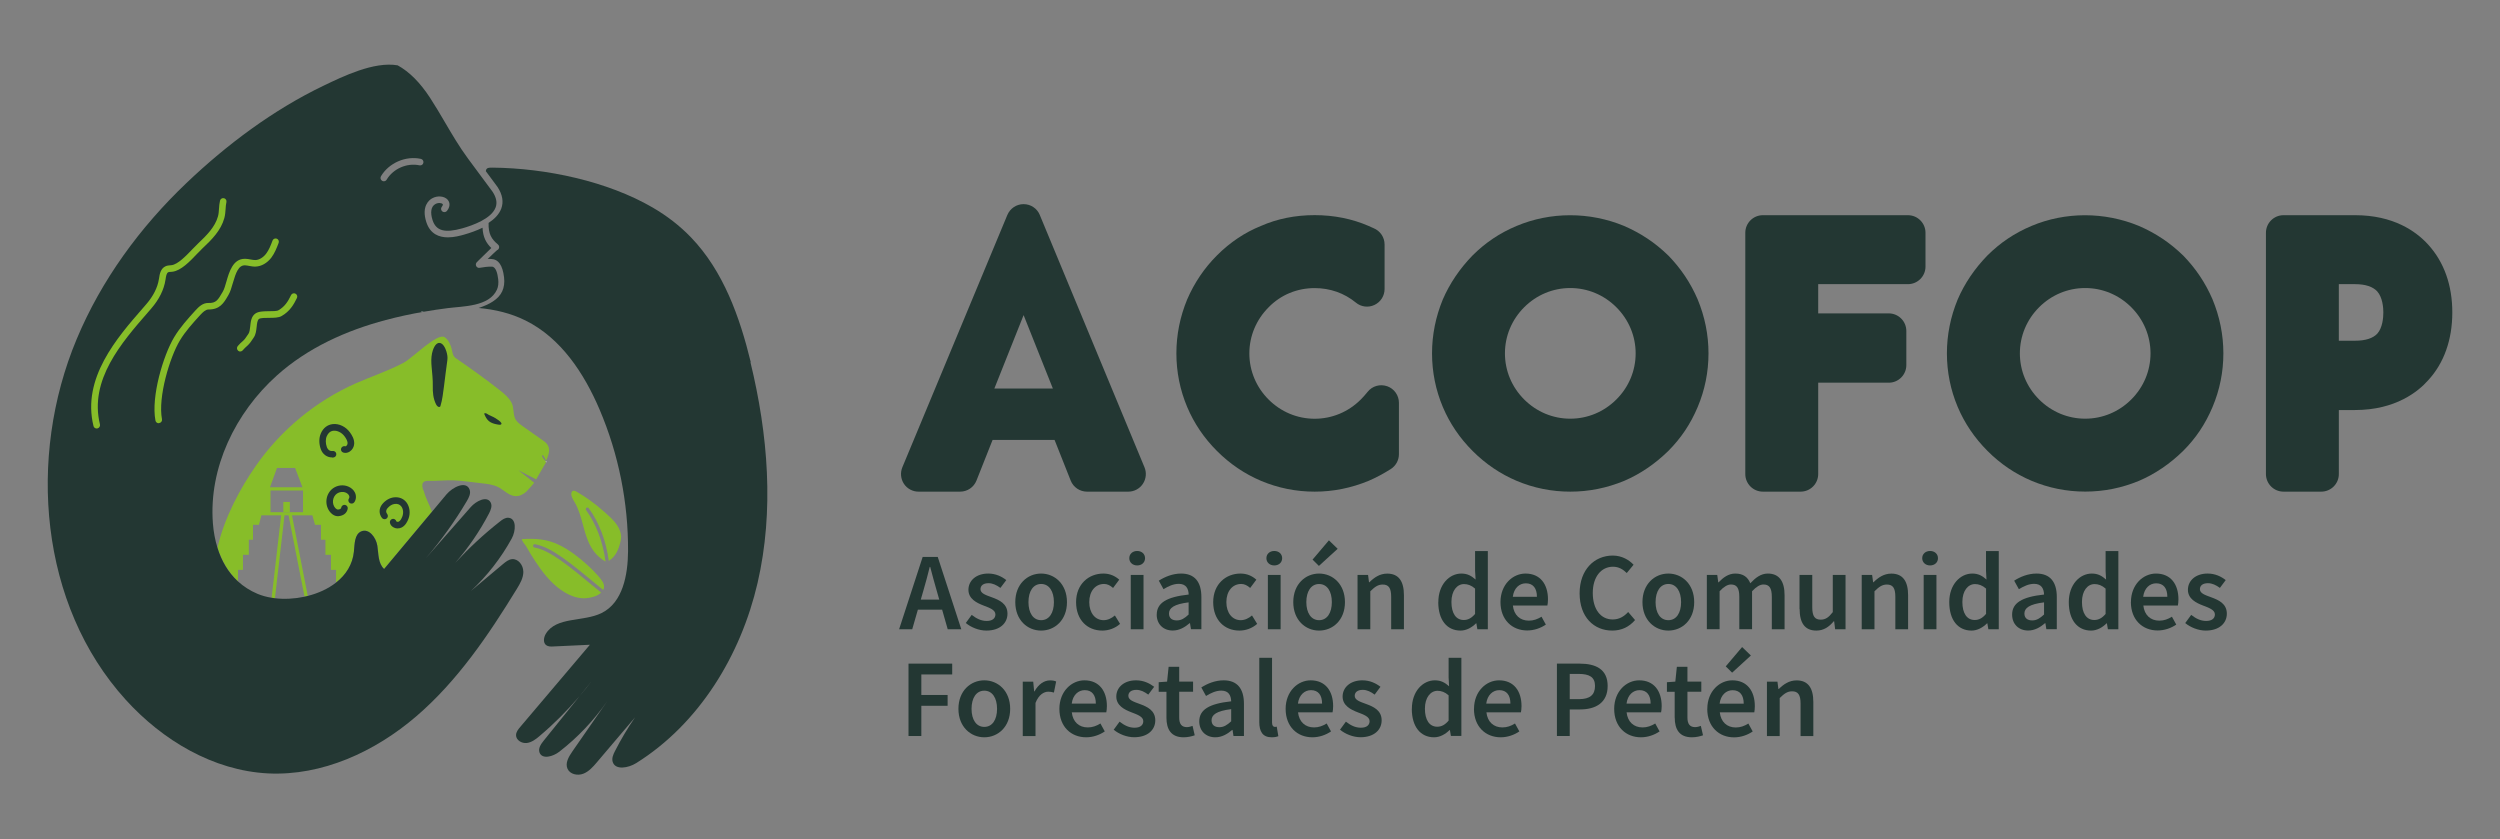 <?xml version="1.0" encoding="UTF-8"?>
<svg xmlns="http://www.w3.org/2000/svg" viewBox="0 0 425.2 142.73">
  <rect x="0" y="0" width="425.2" height="142.73" fill="#808080" stroke="none"/>
  <defs>
    <style>
      .cls-1 {
        fill: #fff;
      }

      .cls-2 {
        isolation: isolate;
      }

      .cls-3 {
        fill: #233733;
      }

      .cls-4 {
        fill: #87bd29;
      }

      .cls-5 {
        mix-blend-mode: multiply;
      }
    </style>
  </defs>
  <g class="cls-2">
    <g id="Capa_1" data-name="Capa 1">
      <g class="cls-5">
        <g>
          <path class="cls-4" d="M92.45,77.56c.18,.24,.32,.51,.42,.79,.35-.72,.61-1.44,.49-2.09-.07-.44-.31-.84-.8-1.19-1.21-.85-2.42-1.71-3.63-2.56-.56-.4-1.15-.83-1.38-1.48-.31-.87-.12-1.76-.58-2.6-.45-.82-1.2-1.45-1.92-2.02-2.44-1.93-5.01-3.76-7.57-5.52-.58-.41-.53-1.26-.76-1.9-.22-.62-.54-1.29-1.12-1.65-1.24-.75-5.49,3.58-6.92,4.34-2.63,1.4-5.45,2.32-8.17,3.52-6.83,3.03-12.74,7.93-17.01,14.05-2.6,3.73-5.37,8.83-6.51,13.91,.69,2.19,1.81,4.16,3.49,5.7v-1.94h.84v-2.56h1v-2.56h.71v-2.54h1.01l.42-1.61h3.36l-1.62,14c.18,.03,.37,.06,.56,.08l1.63-14.08h.69l2.71,13.81c.18-.04,.37-.08,.55-.13l-2.68-13.68h3.47l.45,1.61h1.01v2.54h.76v2.56h.94v2.56h.87v2.16c1.66-1.31,2.83-3.07,3.04-5.28,.13-1.29,.08-2.97,1.29-3.45,1.31-.51,2.49,1.08,2.7,2.46,.22,1.39,.12,3,1.15,3.95,2.71-3.24,5.41-6.47,8.12-9.71-.02-.05-.03-.11-.05-.16-.34-1.01-.92-1.88-1.32-3.33,0,0-.91-1.76,.64-1.77,1.46,.05,2.93-.14,4.39-.09,1.57,.05,3.17,.33,4.74,.49,1.01,.11,2.06,.22,2.96,.7,.95,.51,1.74,1.42,2.82,1.49,.7,.05,1.33-.29,1.85-.73,.11-.09,1.4-1.52,1.35-1.56-.89-.7-1.79-1.41-2.68-2.11,1.01,.52,2.02,1.04,3.03,1.55,.52-.9,1.04-1.8,1.56-2.7,.05-.09,.1-.18,.09-.28-.02-.12-.11-.2-.2-.28-.18-.18-.33-.4-.43-.64-.02-.05-.04-.1-.02-.15,.06-.11,.23-.02,.3,.08m-45.38,2.03h3.08l1.25,3.28h-5.52l1.19-3.28Zm4.43,3.84v3.68h-5.53v-3.69h5.53v.02Z"></path>
          <rect class="cls-4" x="48.19" y="85.37" width="1.1" height="1.73"></rect>
          <rect class="cls-4" x="45.96" y="83.42" width="5.53" height=".01"></rect>
          <path class="cls-1" d="M92.96,78.65s-.03-.11-.09-.26c-.02,.04-.04,.07-.06,.11,.05,.05,.09,.09,.14,.15"></path>
          <path class="cls-3" d="M57.46,87.8c-.44,0-.88-.22-1.24-.62-.53-.58-.78-1.38-.69-2.19,.09-.81,.51-1.52,1.15-1.97,.74-.51,1.72-.62,2.55-.27,.51,.21,.91,.57,1.13,1.01,.27,.54,.23,1.2-.1,1.66-.18,.25-.53,.31-.78,.13-.25-.18-.31-.53-.13-.78,.09-.13,.1-.34,0-.52-.1-.19-.3-.37-.55-.47-.48-.2-1.06-.13-1.48,.16-.38,.26-.62,.69-.68,1.17-.06,.49,.09,.97,.4,1.31,.15,.16,.32,.24,.43,.25,.51-.04,.55-.25,.57-.35,.05-.3,.35-.5,.65-.45,.3,.06,.51,.35,.45,.65-.13,.73-.7,1.19-1.57,1.27-.03,0-.07,0-.11,0"></path>
          <path class="cls-3" d="M56.48,77.8c-.87,0-1.61-.54-1.92-1.41-.33-.93-.33-1.9,.01-2.68,.4-.92,1.12-1.48,2.03-1.58,1.06-.12,2.21,.43,2.92,1.41,.36,.5,.77,1.17,.72,1.96-.03,.51-.31,1-.74,1.29-.35,.24-.74,.3-1.12,.18-.3-.1-.46-.41-.36-.71,.1-.29,.42-.45,.71-.36,.04,.02,.09,0,.14-.04,.13-.09,.23-.27,.24-.43,.03-.43-.26-.88-.51-1.22-.47-.64-1.24-1.02-1.9-.95-.5,.06-.88,.37-1.12,.92-.23,.52-.22,1.2,.01,1.86,.08,.22,.34,.75,.99,.66,.31-.03,.58,.18,.62,.49,.04,.31-.18,.58-.49,.62-.09,0-.17,.02-.26,.02"></path>
          <path class="cls-3" d="M67.65,89.88c-.22,0-.43-.04-.63-.14-.36-.16-.61-.44-.7-.8-.07-.3,.11-.6,.41-.68,.3-.08,.6,.11,.68,.41,0,.02,.04,.04,.07,.05,.1,.05,.24,.05,.34,0,.3-.15,.48-.56,.6-.85,.24-.6,.17-1.31-.18-1.75-.26-.33-.63-.47-1.11-.41-.45,.05-.91,.34-1.26,.77-.14,.18-.33,.53-.02,.93,.19,.24,.15,.59-.09,.78-.24,.19-.6,.15-.79-.09-.55-.7-.54-1.61,.02-2.32,.53-.67,1.26-1.1,2-1.19,.87-.1,1.63,.2,2.13,.84,.58,.76,.72,1.87,.34,2.84-.18,.46-.5,1.11-1.13,1.44-.21,.11-.44,.16-.68,.16"></path>
          <path class="cls-3" d="M82.4,70.3s.06-.03,.1-.03c.25,0,.45,.2,.66,.31,.25,.13,.51,.22,.76,.35,.21,.1,1.81,1.01,1.26,1.28-.17,.08-.42,0-.59-.02-.49-.08-1.04-.24-1.43-.56-.37-.31-.6-.74-.78-1.18-.01-.03-.02-.06-.02-.1,0-.02,.02-.03,.03-.04"></path>
          <path class="cls-3" d="M74.79,69.2s-.09,.02-.14,.02c-.23-.04-.38-.26-.49-.46-.48-.96-.58-2.04-.55-3.09,.02-1.11-.1-2.17-.2-3.28-.07-.76-.09-1.54,.07-2.3,.11-.55,.51-1.77,1.24-1.77,.64,0,1.05,.95,1.2,1.44,.15,.51,.24,.95,.17,1.47,0,.06-.02,.11-.02,.16-.21,1.42-.36,2.85-.55,4.27-.16,1.13-.26,2.27-.6,3.37-.02,.05-.03,.1-.07,.14-.02,.01-.03,.02-.06,.03"></path>
          <path class="cls-4" d="M105.62,91.02c-.21-1.68-1.59-2.85-2.86-3.98-1.43-1.28-2.98-2.41-4.61-3.37-.21-.13-.45-.25-.66-.2-.18,.05-.29,.22-.31,.42-.08,.51,.28,1.05,.57,1.55,.68,1.18,1.04,2.48,1.38,3.75,.34,1.27,.68,2.56,1.34,3.75,.58,1.04,1.4,1.93,2.44,2.52,.02,.02,.06,.03,.09,.05-.48-3.41-1.59-6.35-3.32-8.75-.09-.13-.06-.3,.06-.39,.13-.09,.3-.06,.39,.06,1.79,2.47,2.93,5.49,3.42,8.97,1.21-.79,1.69-1.99,2-3.36,.07-.31,.12-.68,.08-1.02"></path>
          <path class="cls-4" d="M90.89,93.11c-.15-.03-.25-.18-.22-.33,.03-.15,.17-.25,.32-.22,2.81,.5,5.9,3.07,11.02,7.3l.58,.48c.07-.14,.13-.28,.14-.42,.09-.7-.46-1.35-.97-1.94-.57-.66-1.18-1.26-1.81-1.84-1.48-1.35-3.07-2.58-4.8-3.43-2.07-1.02-4.06-1.16-6.33-1.02-.27,.09,.57,1.06,.64,1.18,.25,.44,.5,.88,.77,1.32,.54,.89,1.13,1.77,1.74,2.61,1.26,1.74,2.86,3.42,4.83,4.35,.96,.45,2.03,.7,3.09,.57,.79-.1,1.74-.34,2.35-.93l-.59-.49c-5.05-4.18-8.09-6.7-10.76-7.18"></path>
          <path class="cls-3" d="M77.43,95.73c-.48,.52-.97,1.03-1.43,1.57,.49-.51,.97-1.03,1.43-1.57"></path>
          <path class="cls-3" d="M98.65,118.6c.74-.87,1.46-1.75,2.14-2.66-.71,.89-1.43,1.77-2.14,2.66"></path>
          <path class="cls-3" d="M89,97.2c0-1.07-.86-2.2-1.92-2.1-.58,.06-1.06,.45-1.51,.82-1.83,1.54-3.66,3.08-5.5,4.61,2.78-2.58,5.15-5.62,6.97-8.95,.69-1.25,.85-3.41-.57-3.52-.54-.04-1.02,.3-1.44,.64-2.72,2.13-5.25,4.49-7.6,7.03,2.23-2.56,4.16-5.38,5.73-8.38,.3-.58,.6-1.29,.3-1.87-.62-1.23-2.49-.27-3.4,.77-2.54,2.9-5.09,5.79-7.63,8.69,2.6-3.03,4.94-6.28,6.97-9.72,.36-.61,.72-1.33,.46-1.98-.6-1.52-2.88-.4-3.93,.85-.83,.99-1.65,1.98-2.48,2.97-2.71,3.24-5.41,6.47-8.12,9.71-1.04-.95-.94-2.56-1.15-3.95-.22-1.39-1.4-2.97-2.7-2.46-1.21,.48-1.16,2.16-1.29,3.45-.22,2.21-1.38,3.98-3.04,5.28-1.35,1.06-3.04,1.82-4.82,2.27-.18,.05-.36,.09-.54,.13-1.69,.36-3.43,.45-5.03,.26-.19-.02-.38-.05-.56-.08-.85-.14-1.66-.36-2.38-.66-1.3-.55-2.41-1.27-3.35-2.13-1.68-1.54-2.8-3.51-3.48-5.7-.41-1.32-.67-2.72-.78-4.16-.73-9.44,3.83-18.84,10.88-25.16,5.25-4.71,11.79-7.65,18.55-9.44,2.14-.57,4.3-1.03,6.49-1.41,1.32-.23,2.65-.43,3.99-.6,2.64-.34,7.08-.24,8.4-3.15,.22-.49,.3-1.11,.21-1.79-.11-.95-.39-2.1-1.07-2.12-.68-.02-1.4,.08-2.08,.2-.24,.05-.48-.08-.59-.3-.11-.22-.06-.49,.11-.66,.04-.04,.16-.16,.33-.33,1.02-1.01,1.69-1.67,2.13-2.08-.87-.85-1.42-1.84-1.49-3.45-1.03,.51-2.15,.89-3.16,1.18-.61,.17-1.65,.46-2.73,.46-1.46,0-3-.53-3.67-2.59-.89-2.75,.53-3.8,.99-4.05,.91-.51,2.09-.39,2.65,.25,.17,.2,.65,.91-.13,1.89-.19,.24-.55,.28-.79,.09-.24-.19-.29-.54-.09-.78,.06-.08,.26-.35,.15-.47-.16-.19-.74-.29-1.25,0-.73,.41-.9,1.41-.47,2.73,.59,1.82,2.05,2.23,5.04,1.4,1.81-.51,4.96-1.64,5.68-3.55,.3-.8,.14-1.67-.5-2.66l-4.17-5.63c-1.49-2.01-2.74-4.15-3.96-6.23-.8-1.36-1.62-2.76-2.5-4.11-1.71-2.62-3.52-4.44-5.53-5.55-4.03-.69-9.32,1.89-12.57,3.45-8.56,4.1-16.49,10.03-23.35,16.57-7.89,7.52-14.46,16.47-18.67,26.55-8.41,20.09-6.3,45.19,8.33,61.32,6.26,6.91,14.89,12.06,24.2,12.54,9.22,.46,18.22-3.69,25.23-9.71,7.01-6.02,12.26-13.78,17.09-21.65,.56-.91,1.13-1.89,1.12-2.96M64.79,29.98c1.35-2.27,4.21-3.52,6.79-2.96,.3,.06,.49,.36,.43,.67-.06,.3-.36,.5-.66,.43-2.13-.46-4.48,.57-5.59,2.44-.1,.18-.29,.27-.48,.27-.1,0-.2-.02-.29-.08-.27-.16-.35-.5-.2-.77"></path>
          <path class="cls-1" d="M71.91,52.94c-.13-.01-.24,.03-.34,.09,.18-.02,.36-.05,.54-.08-.06,0-.13,0-.19,0"></path>
          <path class="cls-4" d="M16.44,72.88c-.25,0-.48-.17-.54-.43-1.99-8.13,4.01-15.01,8.39-20.03l.58-.67c1.2-1.38,1.94-2.86,2.16-4.29l.02-.1c.1-.71,.25-1.69,1.12-2.08,.28-.12,.56-.14,.8-.16,.06,0,.13,0,.2-.02,1.08-.12,2.52-1.63,3.57-2.73,.34-.36,.66-.69,.93-.94,1.51-1.42,2.91-2.84,3.4-4.62,.12-.42,.15-.86,.18-1.33,.03-.44,.06-.89,.17-1.35,.07-.3,.37-.49,.67-.42,.3,.07,.49,.37,.42,.67-.09,.37-.11,.76-.14,1.18-.04,.5-.07,1.03-.22,1.55-.57,2.06-2.08,3.61-3.72,5.14-.26,.24-.56,.55-.88,.89-1.23,1.3-2.77,2.92-4.26,3.08-.08,0-.16,.01-.25,.02-.16,0-.32,.02-.42,.06-.3,.14-.39,.71-.46,1.22l-.02,.1c-.26,1.66-1.07,3.3-2.42,4.86l-.58,.67c-4.45,5.11-9.99,11.47-8.14,19.03,.07,.3-.11,.6-.41,.68-.05,0-.09,.02-.13,.02"></path>
          <path class="cls-4" d="M26.99,71.99c-.26,0-.5-.19-.55-.46-.78-4.09,1.35-11.12,3.17-14.16,1.01-1.69,2.33-3.14,3.61-4.55,.58-.63,1.26-1.32,2.24-1.29,1.3,.05,1.63-.55,2.36-1.8l.1-.18c.22-.38,.4-1.01,.59-1.67,.47-1.64,1.12-3.86,3.11-3.86,.04,0,.08,0,.12,0,.3,0,.58,.06,.86,.11,.3,.06,.59,.1,.85,.1,.63-.02,1.31-.43,1.81-1.08,.49-.64,.8-1.45,1.09-2.23,.11-.29,.43-.43,.72-.33,.29,.11,.43,.43,.32,.72-.31,.82-.66,1.74-1.25,2.52-.71,.92-1.68,1.47-2.65,1.51-.4,.02-.75-.05-1.1-.11-.25-.05-.48-.09-.7-.1-1.12-.05-1.57,1.23-2.1,3.05-.21,.73-.41,1.42-.7,1.92l-.1,.18c-.74,1.29-1.41,2.37-3.34,2.36-.47,0-.97,.47-1.39,.93-1.24,1.36-2.53,2.77-3.48,4.36-1.69,2.82-3.75,9.6-3.03,13.37,.06,.3-.14,.59-.44,.65-.04,0-.07,.01-.11,.01"></path>
          <path class="cls-4" d="M40.87,59.79c-.13,0-.25-.04-.36-.13-.24-.2-.27-.55-.08-.79,.3-.37,.61-.64,.91-.9,.28-.25,.48-.55,.71-.9,.07-.1,.14-.21,.22-.32,.18-.27,.24-.77,.29-1.26,.08-.8,.18-1.7,.9-2.18,.54-.36,1.4-.37,2.3-.38,.59,0,1.34,0,1.6-.16,1.05-.6,1.61-1.46,2.14-2.57,.13-.28,.47-.4,.74-.26,.28,.13,.4,.47,.26,.75-.54,1.12-1.22,2.27-2.6,3.06-.52,.3-1.31,.31-2.15,.31-.6,0-1.42,0-1.69,.18-.29,.19-.35,.79-.41,1.36-.07,.63-.14,1.28-.48,1.78-.07,.1-.14,.2-.2,.3-.25,.38-.51,.77-.9,1.12-.28,.25-.54,.48-.79,.78-.11,.13-.27,.2-.43,.2"></path>
          <path class="cls-3" d="M127.69,61.6c-1.88-7.7-4.65-15.48-10.14-21.2-1.95-2.03-4.15-3.71-6.54-5.1-7.69-4.48-18.15-6.7-27.22-6.79-.68,0-1.1,0-1.16,.6l1.99,2.69c.86,1.32,1.06,2.55,.63,3.69-.37,.98-1.17,1.78-2.15,2.42-.06,1.89,.51,2.77,1.57,3.65,.01,0,.02,.02,.03,.03,.24,.2,.27,.55,.07,.79-.06,.07-.13,.13-.22,.16-.19,.14-.72,.65-1.6,1.51,.21-.02,.42-.02,.64,0,1.18,.04,1.9,1.08,2.14,3.11,.11,.9,0,1.7-.31,2.38-.64,1.41-2.26,2.27-4.02,2.84,2.78,.25,5.5,.89,8,2.14,6.01,2.98,9.96,8.99,12.59,15.16,3.23,7.59,4.88,15.84,4.83,24.08-.03,4.02-.89,8.72-4.49,10.5-3.12,1.55-7.73,.57-9.51,3.56-.35,.59-.48,1.47,.06,1.9,.34,.26,.81,.26,1.24,.23,2.07-.1,4.14-.19,6.21-.29-3.95,4.66-7.9,9.31-11.84,13.97-.35,.41-.72,.87-.72,1.41,0,.85,.98,1.43,1.82,1.33,.84-.1,1.56-.65,2.2-1.2,2.44-2.06,4.7-4.33,6.77-6.75,.71-.89,1.43-1.78,2.14-2.66-.69,.91-1.4,1.79-2.14,2.66-2.03,2.52-4.07,5.05-6.1,7.57-.46,.57-.95,1.29-.7,1.99,.45,1.24,2.32,.69,3.36-.12,3.14-2.43,5.9-5.35,8.16-8.6-1.99,2.86-3.98,5.72-5.96,8.59-.6,.87-1.23,1.95-.79,2.91,.42,.94,1.71,1.21,2.67,.84,.96-.37,1.67-1.18,2.34-1.97,2.16-2.54,4.31-5.08,6.47-7.62-1.26,1.83-2.4,3.75-3.41,5.73-.29,.57-.57,1.2-.4,1.81,.43,1.5,2.68,1.07,4.01,.24,10.71-6.7,17.79-18.33,20.64-30.64,2.85-12.31,1.78-25.27-1.21-37.54"></path>
          <path class="cls-3" d="M176.85,36.56c-.46-1.12-1.55-1.84-2.76-1.84s-2.29,.73-2.76,1.84l-17.86,42.92c-.38,.92-.28,1.97,.27,2.81,.55,.83,1.49,1.33,2.48,1.33h7.08c1.23,0,2.33-.75,2.78-1.89l2.74-6.91h10.54l2.74,6.91c.45,1.14,1.55,1.89,2.78,1.89h7.02c1,0,1.93-.5,2.48-1.33,.55-.83,.66-1.88,.28-2.8l-17.81-42.92Zm-2.76,17.02l4.98,12.5h-9.95l4.98-12.5Z"></path>
          <path class="cls-3" d="M235.92,65.69c-1.2-.42-2.53-.04-3.32,.96-.38,.47-.75,.89-1.16,1.3-2.11,2.11-4.89,3.27-7.84,3.27s-5.73-1.16-7.84-3.27c-2.11-2.11-3.27-4.9-3.27-7.84s1.16-5.73,3.29-7.86c2.05-2.1,4.83-3.25,7.82-3.25,2.61,0,5.04,.85,7.01,2.47,.89,.74,2.13,.89,3.17,.39,1.05-.5,1.71-1.55,1.71-2.7v-7.58c0-1.22-.74-2.32-1.89-2.78-.1-.04-.21-.09-.32-.14-.19-.09-.38-.18-.48-.22-2.83-1.23-5.93-1.85-9.21-1.85s-6.36,.62-9.13,1.84c-2.74,1.1-5.26,2.79-7.48,5.01-2.14,2.14-3.84,4.65-5.07,7.5-1.21,2.94-1.83,6.02-1.83,9.16s.62,6.24,1.84,9.13c1.17,2.77,2.87,5.29,5.07,7.48,2.19,2.19,4.71,3.9,7.48,5.07,2.89,1.22,5.96,1.84,9.13,1.84s6.22-.62,9.2-1.85c1.23-.53,2.45-1.18,3.74-1.99,.86-.55,1.39-1.5,1.39-2.53v-8.74c0-1.27-.8-2.4-2-2.82"></path>
          <path class="cls-3" d="M283.7,43.42c-2.2-2.14-4.63-3.76-7.47-4.99-5.9-2.44-12.53-2.42-18.29,0-2.88,1.21-5.32,2.85-7.51,5.04-2.17,2.24-3.86,4.74-5.04,7.47-1.21,2.94-1.83,6.02-1.83,9.16s.62,6.24,1.84,9.13c1.17,2.77,2.87,5.28,5.07,7.48,2.19,2.19,4.71,3.9,7.48,5.07,2.89,1.22,5.96,1.84,9.13,1.84s6.22-.62,9.2-1.85c2.69-1.16,5.19-2.85,7.45-5.06,2.16-2.16,3.8-4.6,5.01-7.48,1.22-2.89,1.84-5.96,1.84-9.13s-.62-6.22-1.85-9.2c-1.21-2.8-2.83-5.23-5.03-7.49m-24.47,8.85c2.11-2.11,4.9-3.27,7.84-3.27s5.73,1.16,7.84,3.27c2.11,2.11,3.28,4.9,3.28,7.84s-1.16,5.73-3.28,7.84c-2.11,2.11-4.89,3.27-7.84,3.27s-5.73-1.16-7.84-3.27c-2.11-2.11-3.27-4.9-3.27-7.84s1.16-5.73,3.27-7.84"></path>
          <path class="cls-3" d="M324.49,36.6h-24.66c-1.65,0-2.99,1.34-2.99,2.99v41.04c0,1.65,1.34,2.99,2.99,2.99h6.42c1.65,0,2.99-1.34,2.99-2.99v-15.54h12c1.65,0,2.99-1.34,2.99-2.99v-5.81c0-1.65-1.34-2.99-2.99-2.99h-12v-4.97h15.26c1.65,0,2.99-1.34,2.99-2.99v-5.75c0-1.65-1.34-2.99-2.99-2.99"></path>
          <path class="cls-3" d="M371.27,43.42c-2.2-2.14-4.63-3.76-7.47-4.99-5.91-2.44-12.54-2.42-18.29,0-2.87,1.21-5.32,2.85-7.51,5.04-2.17,2.24-3.86,4.73-5.04,7.47-1.21,2.94-1.83,6.02-1.83,9.16s.62,6.23,1.84,9.12c1.17,2.77,2.88,5.29,5.07,7.48,2.19,2.2,4.71,3.9,7.48,5.07,2.89,1.22,5.96,1.84,9.13,1.84s6.22-.61,9.2-1.85c2.69-1.16,5.19-2.85,7.45-5.06,2.16-2.15,3.8-4.6,5.01-7.48,1.22-2.89,1.84-5.96,1.84-9.12s-.62-6.22-1.85-9.2c-1.21-2.8-2.83-5.23-5.03-7.49m-5.51,16.69c0,2.95-1.16,5.73-3.27,7.84-2.11,2.11-4.9,3.27-7.84,3.27s-5.73-1.16-7.84-3.27c-2.11-2.11-3.27-4.9-3.27-7.84s1.16-5.73,3.27-7.84c2.11-2.11,4.9-3.27,7.84-3.27s5.73,1.16,7.84,3.27c2.11,2.11,3.27,4.9,3.27,7.84"></path>
          <path class="cls-3" d="M413,41.62c-2.08-2.29-5.93-5.02-12.45-5.02h-12.17c-1.65,0-2.99,1.34-2.99,2.99v41.04c0,1.65,1.34,2.99,2.99,2.99h6.42c1.65,0,2.99-1.34,2.99-2.99v-10.89h2.76c6.93,0,10.79-3.2,12.42-5.05,2.69-2.9,4.12-6.89,4.12-11.55s-1.42-8.58-4.09-11.52m-15.21,6.71h2.76c1.74,0,3.01,.42,3.76,1.22,.95,1.06,1.05,2.86,1.05,3.59,0,.92-.14,2.62-1.03,3.61-.74,.79-2.01,1.2-3.78,1.2h-2.76v-9.62Z"></path>
          <path class="cls-3" d="M156.93,94.72h2.56l4.01,12.31h-2.31l-1.87-6.55c-.39-1.3-.75-2.71-1.11-4.06h-.08c-.34,1.36-.7,2.76-1.09,4.06l-1.89,6.55h-2.23l4.01-12.31Zm-1.64,7.26h5.79v1.71h-5.79v-1.71Z"></path>
          <path class="cls-3" d="M164.26,105.96l1.01-1.38c.82,.64,1.61,1.03,2.55,1.03,1.01,0,1.48-.47,1.48-1.11,0-.77-1-1.12-1.99-1.5-1.21-.46-2.6-1.15-2.6-2.69s1.3-2.76,3.37-2.76c1.29,0,2.32,.52,3.07,1.11l-1,1.33c-.65-.47-1.3-.8-2.02-.8-.93,0-1.37,.44-1.37,1.02,0,.73,.93,1.01,1.94,1.38,1.25,.46,2.65,1.07,2.65,2.79,0,1.59-1.26,2.87-3.59,2.87-1.27,0-2.6-.54-3.5-1.29"></path>
          <path class="cls-3" d="M172.68,102.41c0-3.08,2.09-4.86,4.39-4.86s4.4,1.78,4.4,4.86-2.09,4.84-4.4,4.84-4.39-1.78-4.39-4.84m6.57,0c0-1.85-.82-3.09-2.17-3.09s-2.16,1.24-2.16,3.09,.81,3.07,2.16,3.07,2.17-1.22,2.17-3.07"></path>
          <path class="cls-3" d="M183.02,102.41c0-3.08,2.17-4.86,4.64-4.86,1.17,0,2.03,.45,2.7,1.04l-1.05,1.41c-.49-.43-.96-.68-1.53-.68-1.49,0-2.52,1.24-2.52,3.09s1.01,3.07,2.45,3.07c.72,0,1.38-.35,1.91-.8l.88,1.43c-.86,.77-1.97,1.14-3.02,1.14-2.52,0-4.46-1.78-4.46-4.84"></path>
          <path class="cls-3" d="M192.07,94.94c0-.73,.57-1.23,1.34-1.23s1.34,.5,1.34,1.23-.58,1.23-1.34,1.23-1.34-.51-1.34-1.23m.25,2.84h2.17v9.24h-2.17v-9.24Z"></path>
          <path class="cls-3" d="M196.74,104.54c0-1.98,1.64-3.01,5.43-3.42-.03-.99-.43-1.82-1.68-1.82-.92,0-1.79,.41-2.6,.91l-.8-1.45c1.01-.64,2.33-1.21,3.79-1.21,2.31,0,3.45,1.42,3.45,3.99v5.47h-1.77l-.17-1.02h-.06c-.83,.71-1.77,1.25-2.87,1.25-1.62,0-2.73-1.1-2.73-2.71m5.43,0v-2.08c-2.51,.31-3.34,.97-3.34,1.9,0,.81,.55,1.17,1.33,1.17s1.33-.37,2.01-1"></path>
          <path class="cls-3" d="M206.34,102.41c0-3.08,2.17-4.86,4.64-4.86,1.17,0,2.03,.45,2.7,1.04l-1.05,1.41c-.49-.43-.96-.68-1.53-.68-1.49,0-2.52,1.24-2.52,3.09s1.01,3.07,2.45,3.07c.72,0,1.38-.35,1.91-.8l.88,1.43c-.87,.77-1.97,1.14-3.02,1.14-2.52,0-4.46-1.78-4.46-4.84"></path>
          <path class="cls-3" d="M215.39,94.94c0-.73,.57-1.23,1.34-1.23s1.34,.5,1.34,1.23-.57,1.23-1.34,1.23-1.34-.51-1.34-1.23m.25,2.84h2.17v9.24h-2.17v-9.24Z"></path>
          <path class="cls-3" d="M219.96,102.41c0-3.08,2.09-4.86,4.39-4.86s4.4,1.78,4.4,4.86-2.09,4.84-4.4,4.84-4.39-1.78-4.39-4.84m6.56,0c0-1.85-.81-3.08-2.17-3.08s-2.17,1.24-2.17,3.08,.82,3.07,2.17,3.07,2.17-1.22,2.17-3.07m-3.28-7.23l2.78-3.28,1.49,1.44-3.19,2.91-1.08-1.07Z"></path>
          <path class="cls-3" d="M230.9,97.78h1.78l.16,1.25h.06c.83-.81,1.77-1.47,3.04-1.47,1.98,0,2.84,1.34,2.84,3.67v5.8h-2.17v-5.52c0-1.52-.44-2.09-1.44-2.09-.81,0-1.35,.4-2.11,1.15v6.46h-2.17v-9.24Z"></path>
          <path class="cls-3" d="M244.63,102.41c0-3.01,1.89-4.86,3.91-4.86,1.05,0,1.71,.39,2.43,1.02l-.09-1.49v-3.35h2.17v13.29h-1.78l-.17-1h-.06c-.69,.69-1.63,1.23-2.63,1.23-2.3,0-3.79-1.79-3.79-4.84m6.26,2.01v-4.31c-.63-.56-1.26-.77-1.88-.77-1.17,0-2.14,1.11-2.14,3.04s.77,3.07,2.1,3.07c.71,0,1.32-.32,1.93-1.04"></path>
          <path class="cls-3" d="M255.2,102.41c0-3,2.09-4.86,4.26-4.86,2.5,0,3.82,1.81,3.82,4.39,0,.42-.05,.83-.1,1.05h-5.87c.18,1.64,1.23,2.57,2.72,2.57,.79,0,1.47-.25,2.15-.67l.74,1.34c-.88,.6-2,1-3.17,1-2.55,0-4.55-1.79-4.55-4.84m6.2-.89c0-1.42-.63-2.29-1.89-2.29-1.08,0-2.03,.81-2.21,2.29h4.11Z"></path>
          <path class="cls-3" d="M268.66,100.91c0-4.03,2.52-6.42,5.64-6.42,1.54,0,2.77,.74,3.54,1.56l-1.16,1.41c-.64-.63-1.37-1.07-2.34-1.07-2,0-3.44,1.7-3.44,4.46s1.33,4.51,3.39,4.51c1.09,0,1.93-.5,2.63-1.27l1.17,1.37c-1,1.16-2.28,1.79-3.88,1.79-3.09,0-5.55-2.26-5.55-6.34"></path>
          <path class="cls-3" d="M279.35,102.41c0-3.08,2.09-4.86,4.4-4.86s4.4,1.78,4.4,4.86-2.09,4.84-4.4,4.84-4.4-1.78-4.4-4.84m6.57,0c0-1.85-.82-3.09-2.17-3.09s-2.17,1.24-2.17,3.09,.81,3.07,2.17,3.07,2.17-1.22,2.17-3.07"></path>
          <path class="cls-3" d="M290.3,97.78h1.77l.17,1.26h.06c.79-.82,1.68-1.49,2.84-1.49,1.36,0,2.13,.62,2.55,1.65,.89-.94,1.8-1.65,2.98-1.65,1.95,0,2.85,1.34,2.85,3.67v5.8h-2.17v-5.52c0-1.52-.45-2.09-1.42-2.09-.59,0-1.22,.38-1.94,1.15v6.46h-2.17v-5.52c0-1.52-.45-2.09-1.42-2.09-.57,0-1.22,.38-1.93,1.15v6.46h-2.17v-9.24Z"></path>
          <path class="cls-3" d="M306.06,103.58v-5.8h2.17v5.52c0,1.52,.44,2.09,1.44,2.09,.81,0,1.35-.38,2.05-1.28v-6.33h2.17v9.24h-1.77l-.17-1.36h-.06c-.81,.96-1.71,1.59-2.97,1.59-1.98,0-2.84-1.34-2.84-3.67"></path>
          <path class="cls-3" d="M316.64,97.78h1.77l.17,1.25h.06c.83-.81,1.77-1.47,3.04-1.47,1.98,0,2.85,1.34,2.85,3.67v5.8h-2.17v-5.52c0-1.52-.44-2.09-1.44-2.09-.81,0-1.35,.4-2.11,1.15v6.46h-2.17v-9.24Z"></path>
          <path class="cls-3" d="M326.93,94.94c0-.73,.57-1.23,1.34-1.23s1.34,.5,1.34,1.23-.58,1.23-1.34,1.23-1.34-.51-1.34-1.23m.25,2.84h2.17v9.24h-2.17v-9.24Z"></path>
          <path class="cls-3" d="M331.53,102.41c0-3.01,1.89-4.86,3.91-4.86,1.05,0,1.71,.39,2.42,1.02l-.08-1.49v-3.35h2.17v13.29h-1.77l-.17-1h-.06c-.69,.69-1.63,1.23-2.63,1.23-2.3,0-3.79-1.79-3.79-4.84m6.26,2.01v-4.31c-.63-.56-1.26-.77-1.88-.77-1.17,0-2.15,1.11-2.15,3.04s.77,3.07,2.1,3.07c.72,0,1.32-.32,1.93-1.04"></path>
          <path class="cls-3" d="M342.22,104.54c0-1.98,1.64-3.01,5.43-3.42-.03-.99-.43-1.82-1.68-1.82-.92,0-1.78,.41-2.6,.91l-.8-1.45c1.01-.64,2.33-1.21,3.8-1.21,2.31,0,3.45,1.42,3.45,3.99v5.47h-1.78l-.16-1.02h-.06c-.83,.71-1.77,1.25-2.87,1.25-1.62,0-2.73-1.1-2.73-2.71m5.43,0v-2.08c-2.51,.31-3.34,.97-3.34,1.9,0,.81,.56,1.17,1.33,1.17s1.32-.37,2.01-1"></path>
          <path class="cls-3" d="M351.86,102.41c0-3.01,1.89-4.86,3.91-4.86,1.05,0,1.71,.39,2.43,1.02l-.08-1.49v-3.35h2.17v13.29h-1.78l-.17-1h-.06c-.68,.69-1.63,1.23-2.63,1.23-2.3,0-3.79-1.79-3.79-4.84m6.26,2.01v-4.31c-.63-.56-1.26-.77-1.88-.77-1.17,0-2.14,1.11-2.14,3.04s.77,3.07,2.1,3.07c.71,0,1.32-.32,1.93-1.04"></path>
          <path class="cls-3" d="M362.43,102.41c0-3,2.09-4.86,4.26-4.86,2.5,0,3.82,1.81,3.82,4.39,0,.42-.05,.83-.1,1.05h-5.87c.18,1.64,1.23,2.57,2.72,2.57,.79,0,1.47-.25,2.14-.67l.74,1.34c-.88,.6-1.99,1-3.17,1-2.55,0-4.55-1.79-4.55-4.84m6.2-.89c0-1.42-.63-2.29-1.9-2.29-1.08,0-2.02,.81-2.21,2.29h4.11Z"></path>
          <path class="cls-3" d="M371.67,105.96l1.01-1.38c.82,.64,1.61,1.03,2.55,1.03,1.01,0,1.48-.47,1.48-1.11,0-.77-1-1.12-1.99-1.5-1.21-.46-2.6-1.15-2.6-2.69s1.29-2.76,3.36-2.76c1.29,0,2.32,.52,3.07,1.11l-.99,1.33c-.65-.47-1.3-.8-2.03-.8-.93,0-1.37,.44-1.37,1.02,0,.73,.93,1.01,1.93,1.38,1.25,.46,2.65,1.07,2.65,2.79,0,1.59-1.26,2.87-3.59,2.87-1.26,0-2.6-.54-3.5-1.29"></path>
          <polygon class="cls-3" points="154.52 112.87 161.95 112.87 161.95 114.71 156.7 114.71 156.7 118.2 161.17 118.2 161.17 120.04 156.7 120.04 156.7 125.18 154.52 125.18 154.52 112.87"></polygon>
          <path class="cls-3" d="M163.01,120.56c0-3.08,2.09-4.85,4.4-4.85s4.4,1.77,4.4,4.85-2.09,4.84-4.4,4.84-4.4-1.78-4.4-4.84m6.57,0c0-1.85-.81-3.09-2.17-3.09s-2.17,1.24-2.17,3.09,.81,3.07,2.17,3.07,2.17-1.22,2.17-3.07"></path>
          <path class="cls-3" d="M173.95,115.94h1.78l.16,1.65h.06c.66-1.21,1.64-1.87,2.63-1.87,.47,0,.77,.06,1.05,.19l-.38,1.88c-.33-.09-.57-.15-.95-.15-.74,0-1.63,.5-2.18,1.91v5.64h-2.17v-9.24Z"></path>
          <path class="cls-3" d="M180.18,120.57c0-3,2.09-4.86,4.26-4.86,2.5,0,3.82,1.81,3.82,4.39,0,.42-.05,.83-.1,1.05h-5.87c.18,1.64,1.23,2.57,2.72,2.57,.79,0,1.47-.25,2.15-.67l.74,1.35c-.88,.6-2,1-3.17,1-2.55,0-4.55-1.79-4.55-4.84m6.2-.89c0-1.42-.63-2.29-1.89-2.29-1.08,0-2.03,.81-2.21,2.29h4.11Z"></path>
          <path class="cls-3" d="M189.41,124.12l1.01-1.38c.82,.64,1.61,1.03,2.55,1.03,1.01,0,1.48-.47,1.48-1.11,0-.77-1-1.12-1.99-1.5-1.21-.46-2.6-1.15-2.6-2.69s1.29-2.76,3.36-2.76c1.29,0,2.32,.52,3.08,1.1l-1,1.33c-.65-.48-1.3-.81-2.02-.81-.93,0-1.37,.44-1.37,1.02,0,.73,.93,1.01,1.93,1.38,1.25,.46,2.65,1.07,2.65,2.79,0,1.59-1.26,2.87-3.59,2.87-1.27,0-2.6-.54-3.5-1.29"></path>
          <path class="cls-3" d="M198.39,122.06v-4.4h-1.32v-1.63l1.43-.1,.26-2.52h1.8v2.52h2.36v1.72h-2.36v4.4c0,1.09,.42,1.62,1.31,1.62,.31,0,.69-.11,.96-.21l.37,1.6c-.5,.17-1.15,.34-1.89,.34-2.13,0-2.92-1.35-2.92-3.34"></path>
          <path class="cls-3" d="M203.97,122.7c0-1.98,1.64-3.01,5.43-3.42-.03-.99-.43-1.82-1.68-1.82-.92,0-1.78,.41-2.6,.91l-.8-1.45c1.01-.64,2.33-1.21,3.8-1.21,2.31,0,3.45,1.42,3.45,3.99v5.48h-1.78l-.16-1.03h-.06c-.83,.71-1.78,1.25-2.87,1.25-1.62,0-2.73-1.1-2.73-2.71m5.43,0v-2.08c-2.51,.31-3.34,.97-3.34,1.9,0,.82,.56,1.17,1.33,1.17s1.32-.37,2.01-1"></path>
          <path class="cls-3" d="M214.18,122.8v-10.92h2.17v11.03c0,.53,.24,.72,.46,.72,.1,0,.17,0,.34-.04l.27,1.62c-.26,.11-.62,.19-1.14,.19-1.53,0-2.1-.99-2.1-2.6"></path>
          <path class="cls-3" d="M218.66,120.57c0-3,2.09-4.86,4.26-4.86,2.5,0,3.82,1.81,3.82,4.39,0,.42-.05,.83-.1,1.05h-5.87c.18,1.64,1.23,2.57,2.72,2.57,.79,0,1.47-.25,2.15-.67l.74,1.35c-.88,.6-2,1-3.17,1-2.55,0-4.55-1.79-4.55-4.84m6.2-.89c0-1.42-.63-2.29-1.89-2.29-1.08,0-2.03,.81-2.22,2.29h4.11Z"></path>
          <path class="cls-3" d="M227.9,124.12l1.01-1.38c.82,.64,1.61,1.03,2.55,1.03,1.01,0,1.48-.47,1.48-1.11,0-.77-1-1.12-1.99-1.5-1.21-.46-2.6-1.15-2.6-2.69s1.3-2.76,3.37-2.76c1.29,0,2.32,.52,3.07,1.1l-.99,1.33c-.65-.48-1.3-.81-2.02-.81-.93,0-1.37,.44-1.37,1.02,0,.73,.93,1.01,1.93,1.38,1.25,.46,2.65,1.07,2.65,2.79,0,1.59-1.26,2.87-3.59,2.87-1.26,0-2.6-.54-3.5-1.29"></path>
          <path class="cls-3" d="M240.13,120.56c0-3.01,1.89-4.85,3.91-4.85,1.05,0,1.71,.39,2.42,1.01l-.08-1.49v-3.35h2.17v13.29h-1.78l-.17-1h-.06c-.69,.69-1.63,1.23-2.63,1.23-2.3,0-3.79-1.79-3.79-4.84m6.26,2.01v-4.31c-.63-.56-1.26-.77-1.88-.77-1.17,0-2.15,1.11-2.15,3.04s.77,3.07,2.1,3.07c.72,0,1.32-.32,1.93-1.04"></path>
          <path class="cls-3" d="M250.7,120.57c0-3,2.09-4.86,4.26-4.86,2.5,0,3.82,1.81,3.82,4.39,0,.42-.05,.83-.1,1.05h-5.87c.18,1.64,1.23,2.57,2.72,2.57,.79,0,1.47-.25,2.14-.67l.74,1.35c-.88,.6-2,1-3.17,1-2.55,0-4.55-1.79-4.55-4.84m6.2-.89c0-1.42-.63-2.29-1.89-2.29-1.08,0-2.03,.81-2.22,2.29h4.11Z"></path>
          <path class="cls-3" d="M264.8,112.87h3.88c2.73,0,4.75,.95,4.75,3.8s-2.03,3.99-4.68,3.99h-1.77v4.52h-2.18v-12.31Zm3.77,6.04c1.84,0,2.71-.73,2.71-2.24s-.95-2.05-2.79-2.05h-1.51v4.29h1.59Z"></path>
          <path class="cls-3" d="M274.54,120.57c0-3,2.08-4.86,4.26-4.86,2.5,0,3.82,1.81,3.82,4.39,0,.42-.05,.83-.1,1.05h-5.87c.18,1.64,1.23,2.57,2.72,2.57,.79,0,1.47-.25,2.15-.67l.74,1.35c-.88,.6-2,1-3.17,1-2.55,0-4.55-1.79-4.55-4.84m6.2-.89c0-1.42-.63-2.29-1.89-2.29-1.08,0-2.03,.81-2.21,2.29h4.11Z"></path>
          <path class="cls-3" d="M284.83,122.06v-4.4h-1.32v-1.63l1.43-.1,.26-2.52h1.8v2.52h2.36v1.72h-2.36v4.4c0,1.09,.42,1.62,1.31,1.62,.32,0,.7-.11,.97-.21l.37,1.6c-.5,.17-1.15,.34-1.89,.34-2.13,0-2.92-1.35-2.92-3.34"></path>
          <path class="cls-3" d="M290.38,120.56c0-3,2.09-4.85,4.26-4.85,2.5,0,3.82,1.81,3.82,4.39,0,.41-.04,.83-.09,1.05h-5.87c.18,1.64,1.23,2.58,2.72,2.58,.79,0,1.47-.25,2.14-.67l.74,1.35c-.88,.6-2,1-3.17,1-2.55,0-4.56-1.79-4.56-4.84m6.2-.89c0-1.42-.63-2.29-1.89-2.29-1.08,0-2.03,.81-2.21,2.29h4.11Zm-3.05-6.35l2.78-3.28,1.49,1.44-3.19,2.92-1.08-1.07Z"></path>
          <path class="cls-3" d="M300.53,115.94h1.78l.16,1.25h.06c.83-.81,1.77-1.47,3.04-1.47,1.98,0,2.84,1.34,2.84,3.67v5.8h-2.17v-5.52c0-1.52-.44-2.09-1.44-2.09-.82,0-1.35,.4-2.11,1.15v6.46h-2.17v-9.24Z"></path>
        </g>
      </g>
    </g>
  </g>
</svg>
